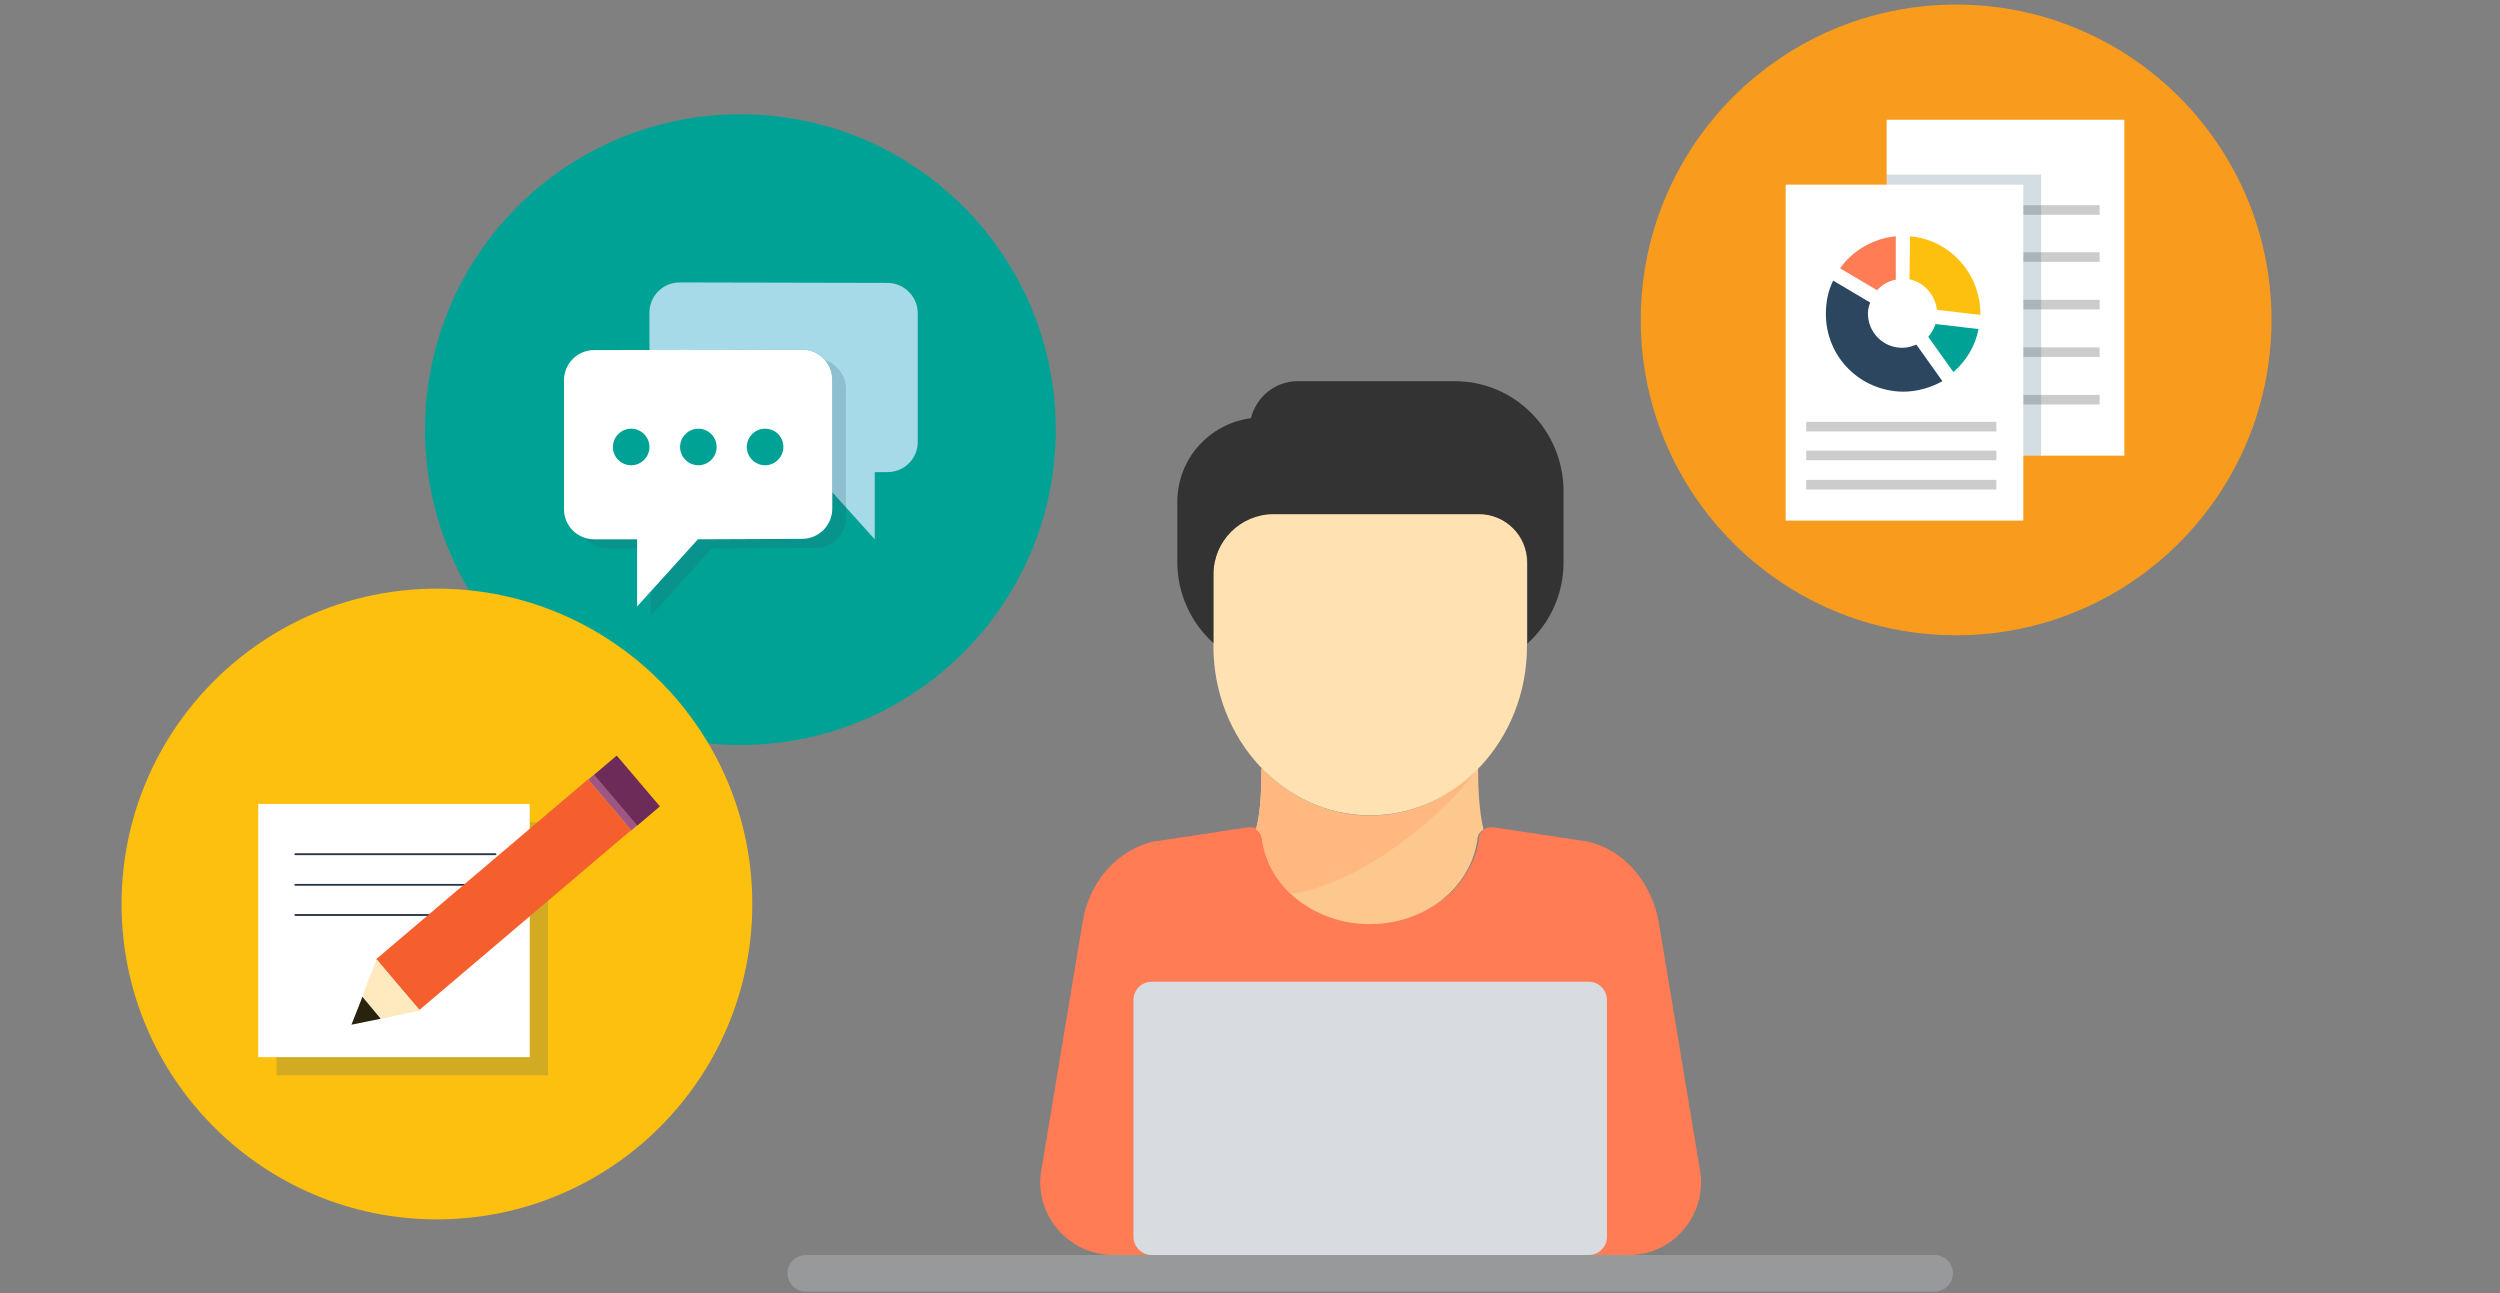 <?xml version="1.0" encoding="utf-8"?>
<!-- Generator: Adobe Illustrator 19.2.1, SVG Export Plug-In . SVG Version: 6.00 Build 0)  -->
<svg version="1.1" id="レイヤー_1" xmlns="http://www.w3.org/2000/svg" xmlns:xlink="http://www.w3.org/1999/xlink" x="0px"
	 y="0px" viewBox="0 0 547 283" style="enable-background:new 0 0 547 283;" xml:space="preserve">
<rect x="0" y="0" width="547" height="283" fill="#808080" stroke="none"/>
<style type="text/css">
	.st0{fill:#00A295;}
	.st1{fill:#A6DAE9;}
	.st2{fill:#FF7C55;}
	.st3{fill:#FDC88E;}
	.st4{fill:#FFB980;}
	.st5{fill:#FFE1B2;}
	.st6{fill:#333333;}
	.st7{fill:#D8DCE1;}
	.st8{fill:#98999B;}
	.st9{fill:#F99B1C;}
	.st10{fill:#FEC00F;}
	.st11{fill:#FFFFFF;}
	.st12{fill:#CCCCCC;}
	.st13{opacity:0.2;fill:#2C5871;enable-background:new    ;}
	.st14{fill:#2C465F;}
	.st15{fill:#243347;}
	.st16{fill:#F55F2E;}
	.st17{fill:#FFEAC0;}
	.st18{fill:#28220E;}
	.st19{fill:#9E5685;}
	.st20{fill:#6D2B59;}
</style>
<circle class="st0" cx="162" cy="94" r="69"/>
<path class="st1" d="M194.2,61.9l-45.5-0.1c-3.6,0-6.6,2.9-6.6,6.6v8.2l33.4-0.1c3.6,0,6.6,2.9,6.6,6.6v24.6l9.3,10.3v-14.7h2.8
	c3.6,0,6.6-2.9,6.6-6.6V68.5C200.8,64.9,197.8,61.9,194.2,61.9L194.2,61.9z"/>
<path class="st2" d="M371.9,255.7l-9-54.1l0,0c-1.3-7.3-6.3-14.9-14.8-17.3c-0.1,0-0.2-0.1-0.3-0.1l-21.1-3.2c-0.1,0-0.4,0-0.5,0
	c-1.3,0-2.5,1-2.6,2.3c-1.1,9.1-8.7,16.3-18.4,18.2h-10.6c-9.7-2-17.2-9.1-18.3-18.2c-0.2-1.4-1.4-2.4-2.7-2.3c-0.2,0-0.3,0-0.5,0
	l-21.1,3.2c-0.1,0-0.2,0-0.3,0.1c-8.6,2.4-13.6,10-14.8,17.3l0,0l-9,54.1c-1.9,9.8,5.7,18.9,15.7,18.9h112.9
	C366.2,274.6,373.8,265.5,371.9,255.7L371.9,255.7z"/>
<path class="st3" d="M299.8,178.5c-9.2,0-17.6-4-23.8-10.4c0,3.8-0.1,9.4-1.2,13.4c0.7,0.4,1.2,1.1,1.3,1.9
	c1.3,10.7,11.5,18.8,23.6,18.8c12.2,0,22.3-8.1,23.6-18.8c0.1-0.8,0.6-1.5,1.3-1.9c-1-4-1.2-9.6-1.2-13.4
	C317.4,174.5,309,178.5,299.8,178.5L299.8,178.5z"/>
<path class="st4" d="M323,168.6c-6.1,6.1-14.3,9.9-23.2,9.9c-9.2,0-17.6-4-23.8-10.4c0,3.8-0.1,9.4-1.2,13.4
	c0.7,0.4,1.2,1.1,1.3,1.9c0.6,4.7,2.9,9,6.3,12.2C298.4,193.4,316.4,177.7,323,168.6L323,168.6z"/>
<path class="st5" d="M323.6,112.4h-44.9c-7.3,0-13.2,5.9-13.2,13.2v15.8c0,20.4,15.4,37,34.3,37s34.3-16.6,34.3-37V123
	C334.1,117.2,329.4,112.4,323.6,112.4L323.6,112.4z"/>
<path class="st6" d="M318.3,83.4H284c-5,0-9.1,3.4-10.3,8.1c-9.1,1.2-16.1,8.9-16.1,18.3V123c0,6.8,2.9,13.2,7.9,17.7v-15
	c0-7.3,5.9-13.2,13.2-13.2h44.9c5.8,0,10.6,4.7,10.6,10.6v17.7c5-4.5,7.9-10.9,7.9-17.7v-15.8C342,94.1,331.4,83.4,318.3,83.4
	L318.3,83.4z"/>
<path class="st7" d="M347.6,274.6H252c-2.2,0-4-1.8-4-4v-51.8c0-2.2,1.8-4,4-4h95.6c2.2,0,4,1.8,4,4v51.8
	C351.6,272.8,349.8,274.6,347.6,274.6L347.6,274.6z"/>
<path class="st8" d="M423.3,282.6h-247c-2.2,0-4-1.8-4-4s1.8-4,4-4h247c2.2,0,4,1.8,4,4C427.3,280.8,425.5,282.6,423.3,282.6
	L423.3,282.6z"/>
<circle class="st9" cx="428" cy="70" r="69"/>
<circle class="st10" cx="95.6" cy="197.8" r="69"/>
<path class="st11" d="M412.8,26.2h52v73.5h-52V26.2z"/>
<g>
	<rect x="417.8" y="86.4" class="st12" width="41.6" height="2.1"/>
	<rect x="417.8" y="76" class="st12" width="41.6" height="2.1"/>
</g>
<g>
	<rect x="417.8" y="44.9" class="st12" width="41.6" height="2.1"/>
	<rect x="417.8" y="55.2" class="st12" width="41.6" height="2.1"/>
	<rect x="417.8" y="65.6" class="st12" width="41.6" height="2.1"/>
</g>
<rect x="412.8" y="38.2" class="st13" width="33.8" height="61.5"/>
<g>
	<path class="st11" d="M390.7,40.4h52v73.5h-52V40.4z"/>
</g>
<path class="st13" d="M185.1,85.1v28.2c0,3.6-2.9,6.6-6.6,6.6l-22.8,0.1l-13.3,14.7V120H133c-3.6,0-6.6-2.9-6.6-6.6V85.2
	c0-3.6,2.9-6.6,6.6-6.6l45.5-0.1C182.2,78.5,185.1,81.5,185.1,85.1L185.1,85.1z"/>
<path class="st11" d="M182.1,83.1v28.2c0,3.6-2.9,6.6-6.6,6.6l-22.8,0.1l-13.3,14.7V118H130c-3.6,0-6.6-2.9-6.6-6.6V83.2
	c0-3.6,2.9-6.6,6.6-6.6l45.5-0.1C179.2,76.5,182.1,79.5,182.1,83.1L182.1,83.1z"/>
<path class="st0" d="M142.1,97.8c0,2.2-1.8,4-4,4s-4-1.8-4-4s1.8-4,4-4S142.1,95.6,142.1,97.8L142.1,97.8z"/>
<path class="st0" d="M156.8,97.8c0,2.2-1.8,4-4,4s-4-1.8-4-4s1.8-4,4-4S156.8,95.6,156.8,97.8L156.8,97.8z"/>
<path class="st0" d="M171.4,97.8c0,2.2-1.8,4-4,4s-4-1.8-4-4s1.8-4,4-4C169.7,93.8,171.4,95.6,171.4,97.8L171.4,97.8z"/>
<g>
	<path class="st0" d="M423.5,70.9c-0.4,1.1-0.9,2-1.6,2.8l5.5,7.7c2.8-2.4,4.8-5.7,5.5-9.4L423.5,70.9z"/>
	<path class="st10" d="M417.8,61.1c3.2,0.7,5.6,3.4,6,6.7l9.5,1.1c0-0.1,0-0.2,0-0.3c0-8.8-6.8-16.2-15.4-16.9L417.8,61.1z"/>
	<path class="st2" d="M410.7,63.5c1.1-1.2,2.4-2,4.1-2.3v-9.5c-5,0.5-9.4,3.1-12.2,7L410.7,63.5z"/>
	<path class="st14" d="M419.3,75.4c-1,0.4-1.9,0.7-3.1,0.7c-4.2,0-7.5-3.4-7.5-7.5c0-0.9,0.2-1.6,0.5-2.4l-8.1-4.8
		c-1.1,2.2-1.6,4.6-1.6,7.3c0,9.4,7.5,16.9,16.9,17c3.1,0,6.1-0.9,8.6-2.3L419.3,75.4z"/>
</g>
<g>
	<rect x="395.2" y="92.3" class="st12" width="41.6" height="2.1"/>
	<rect x="395.2" y="98.6" class="st12" width="41.6" height="2.1"/>
	<rect x="395.2" y="105" class="st12" width="41.6" height="2.1"/>
</g>
<rect x="60.5" y="179.9" class="st13" width="59.4" height="55.4"/>
<rect x="56.5" y="175.9" class="st11" width="59.4" height="55.4"/>
<g>
	<path class="st15" d="M108.4,200.4H64.6c-0.1,0-0.2-0.1-0.2-0.2c0-0.1,0.1-0.2,0.2-0.2h43.8c0.1,0,0.2,0.1,0.2,0.2
		C108.6,200.4,108.5,200.4,108.4,200.4z"/>
</g>
<g>
	<path class="st15" d="M108.4,187.1H64.6c-0.1,0-0.2-0.1-0.2-0.2c0-0.1,0.1-0.2,0.2-0.2h43.8c0.1,0,0.2,0.1,0.2,0.2
		C108.6,187.1,108.5,187.1,108.4,187.1z"/>
</g>
<g>
	<path class="st15" d="M108.4,193.8H64.6c-0.1,0-0.2-0.1-0.2-0.2c0-0.1,0.1-0.2,0.2-0.2h43.8c0.1,0,0.2,0.1,0.2,0.2
		C108.6,193.7,108.5,193.8,108.4,193.8z"/>
</g>
<g>
	
		<rect x="79.9" y="188.5" transform="matrix(0.762 -0.647 0.647 0.762 -100.527 117.914)" class="st16" width="60.8" height="14.6"/>
	<g>
		<polygon class="st17" points="84.4,222.7 91.9,221.1 87.1,215.5 82.4,209.9 79.6,217.1 79.3,218.1 83.3,222.9 		"/>
		<polygon class="st18" points="83.3,222.9 79.3,218.1 76.9,224.2 		"/>
	</g>
	
		<rect x="133.3" y="168.3" transform="matrix(0.762 -0.647 0.647 0.762 -81.76 128.564)" class="st19" width="1.7" height="14.6"/>
	
		<rect x="134" y="165.7" transform="matrix(0.762 -0.647 0.647 0.762 -79.327 129.953)" class="st20" width="6.5" height="14.6"/>
</g>
</svg>
